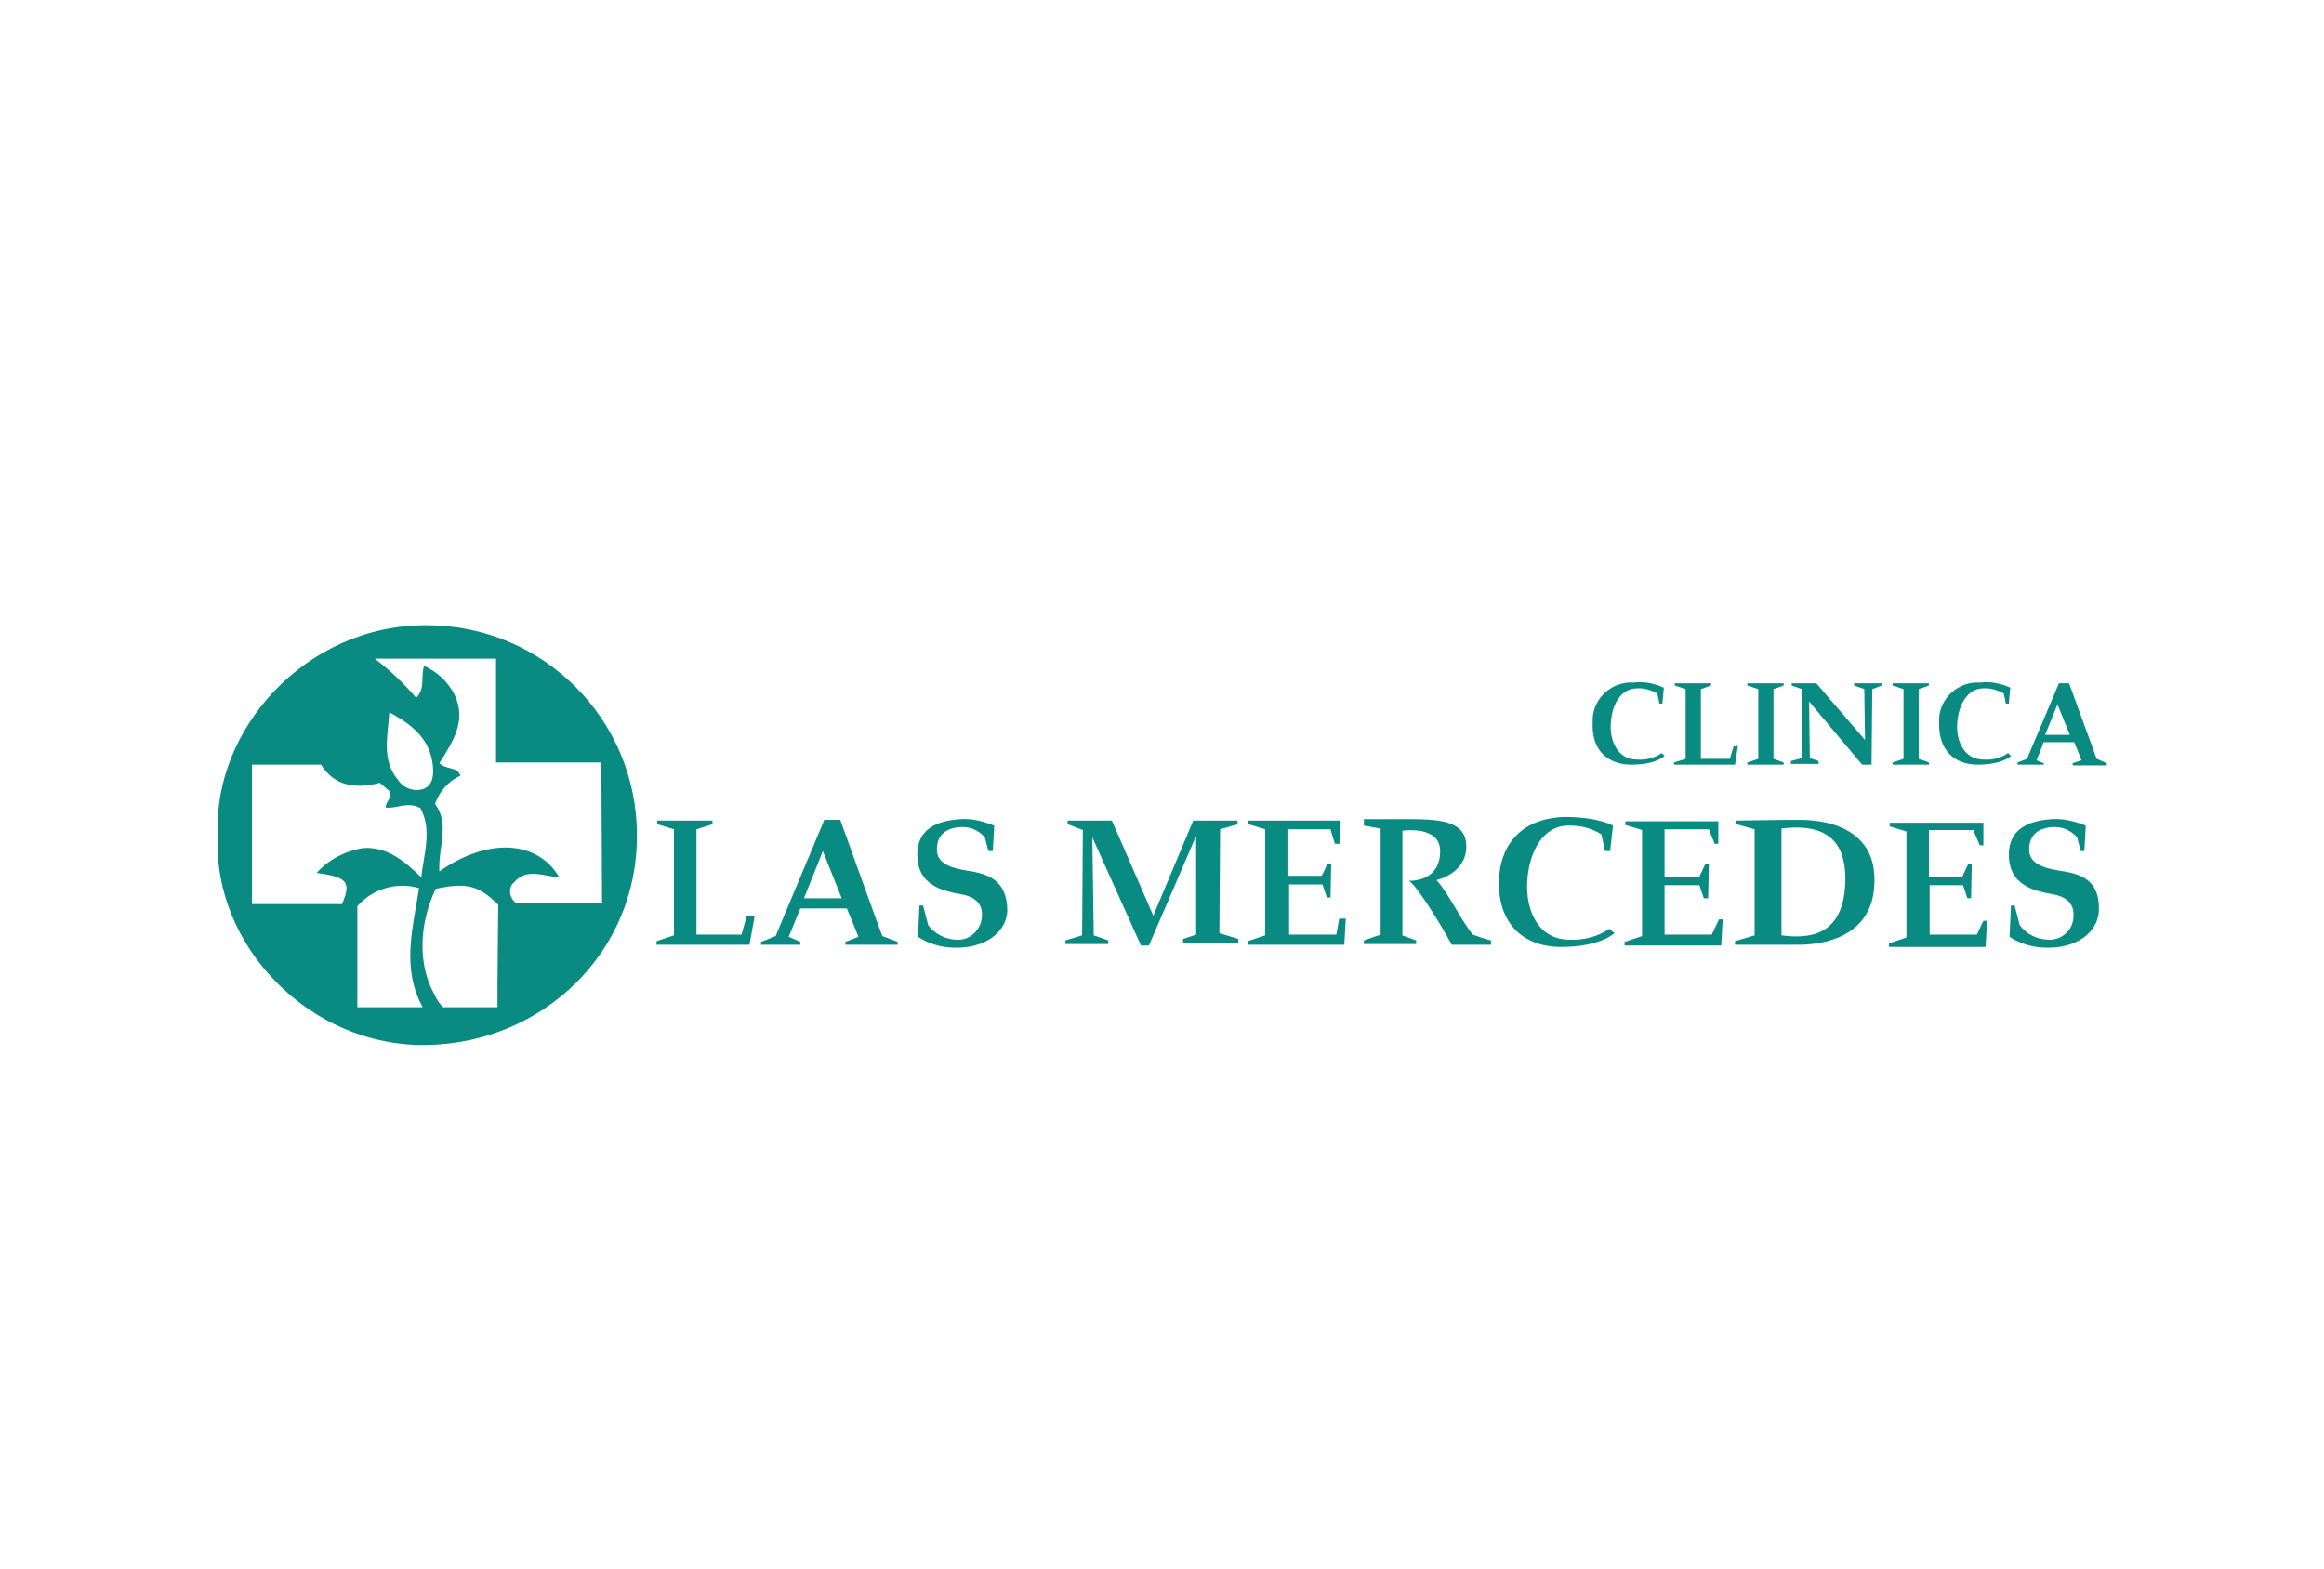 <?xml version="1.0" encoding="utf-8"?>
<!-- Generator: Adobe Illustrator 23.0.1, SVG Export Plug-In . SVG Version: 6.00 Build 0)  -->
<svg version="1.1" id="Layer_1" xmlns="http://www.w3.org/2000/svg" xmlns:xlink="http://www.w3.org/1999/xlink" x="0px" y="0px"
	 viewBox="0 0 320 216" style="enable-background:new 0 0 320 216;" xml:space="preserve">
<style type="text/css">
	.st0{fill:none;}
	.st1{fill:#098B82;}
</style>
<title>sp-client-1stMerchant</title>
<rect class="st0" width="320" height="216"/>
<g>
	<path class="st1" d="M58.8,86.1C42,86,29.2,100.6,30,115.1c-0.8,14.9,12.5,29.1,28.8,28.8c16.1-0.3,29-12.9,28.9-28.9
		C87.7,99,74.7,86.1,58.8,86.1z M47.1,124.5H34.7v-19.2h9.5c1.8,2.9,4.7,3.4,8.1,2.5l1.4,1.2c0.3,0.9-0.6,1.4-0.6,2.2
		c1.5,0.2,3.1-0.9,4.8,0.1c1.6,3,0.5,6.1,0.1,9.5c-2.4-2.3-4.8-4.3-8.1-4c-2.4,0.4-4.7,1.6-6.3,3.4
		C47.8,120.8,48.4,121.4,47.1,124.5L47.1,124.5z M53.6,98.1c3.4,1.8,5.6,3.8,6,7.3c0.1,1.2,0.1,2.6-1.2,3.2c-1.3,0.5-2.8,0-3.6-1.2
		C52.5,104.6,53.4,101.5,53.6,98.1z M49.2,138.7v-13.9c2.1-2.4,5.4-3.4,8.5-2.5c-0.8,5.4-2.5,10.9,0.5,16.4H49.2z M68.5,135.5v3.2
		H61c-0.5-0.5-0.9-1.1-1.2-1.8c-2.2-3.9-2.2-9.5,0.2-14.5c4.2-0.9,5.9-0.5,8.6,2.2L68.5,135.5z M82.9,124.3H71
		c-0.8-0.6-1-1.7-0.5-2.5c0-0.1,0.1-0.1,0.2-0.2c1.8-2.2,4.1-0.9,6.3-0.8c-3-5.1-9.8-5.5-16.5-0.8c-0.2-3.3,1.5-6.5-0.6-9.3
		c0.6-1.7,1.8-3.1,3.5-3.9c-0.5-1.3-1.8-0.7-2.9-1.7c1.8-2.9,3.8-5.8,2.1-9.4c-0.9-1.8-2.4-3.2-4.2-4c-0.5,1.5,0.2,3.1-1.1,4.4
		c-1.7-2-3.6-3.8-5.7-5.4h16.7V105h14.5L82.9,124.3z"/>
	<path class="st1" d="M102.1,128.7h-6.2v-14.5l2.2-0.7V113h-7.6v0.5l2.3,0.7v14.6l-2.4,0.8v0.5h12.8l0.7-3.9h-1.1L102.1,128.7z"/>
	<path class="st1" d="M238.7,102.8l-0.5,1.7h-4v-9.6l1.4-0.5v-0.3h-5v0.3l1.5,0.5v9.6l-1.6,0.5v0.3h8.4l0.4-2.6L238.7,102.8
		L238.7,102.8z"/>
	<path class="st1" d="M245.6,105l-1.4-0.5v-9.6l1.4-0.5v-0.3h-5v0.3l1.5,0.5v9.6l-1.5,0.5v0.3h5V105z"/>
	<path class="st1" d="M265.6,105l-1.4-0.5v-9.6l1.4-0.5v-0.3h-5v0.3l1.5,0.5v9.6l-1.5,0.5v0.3h5V105z"/>
	<path class="st1" d="M115.7,112.9h-2.2l-6.7,16l-2,0.8v0.4h5.4v-0.4l-1.6-0.7c0,0,0.7-1.7,1.6-3.9h6.4c0.9,2.1,1.6,3.9,1.6,3.9
		l-1.8,0.7v0.4h7.2v-0.4l-2.1-0.8C121.4,128.8,115.7,112.9,115.7,112.9z M110.7,123.7l2.6-6.5l2.6,6.5H110.7z"/>
	<path class="st1" d="M288.7,104.5l-3.8-10.4h-1.4l-4.4,10.4l-1.3,0.5v0.3h3.6v-0.2l-1-0.4c0,0,0.5-1.1,1-2.5h4.2
		c0.6,1.4,1,2.5,1,2.5l-1.2,0.4v0.3h4.7v-0.3L288.7,104.5z M281.6,101.2l1.7-4.2l1.7,4.2H281.6z"/>
	<path class="st1" d="M133.2,119.9c-2.5-0.4-4.2-1.1-4.2-2.9c0-2.3,1.6-3,3.2-3.1c1.3-0.1,2.5,0.4,3.4,1.4l0.5,1.9h0.6l0.2-3.5
		c-1.5-0.6-3-1-4.6-0.9c-3.5,0.2-6,1.5-6,4.9c0,4,3.2,4.8,4.8,5.2c0.9,0.3,4.3,0.2,4.1,3.3c-0.1,1.8-1.6,3.3-3.4,3.2l0,0
		c-1.6,0-3.1-0.8-4-2l-0.7-2.7h-0.5l-0.2,4.3c1.5,1,3.3,1.5,5.1,1.5c4,0.1,7-2,7.2-5C138.7,121,135.8,120.3,133.2,119.9z"/>
	<path class="st1" d="M283.6,119.9c-2.5-0.4-4.2-1.1-4.2-2.9c0-2.3,1.6-3,3.2-3.1c1.3-0.1,2.5,0.4,3.4,1.4l0.5,1.9h0.5l0.2-3.5
		c-1.5-0.6-3-1-4.6-0.9c-3.5,0.2-6,1.5-6,4.9c0,4,3.2,4.8,4.8,5.2c0.9,0.3,4.3,0.2,4.1,3.3c0,1.8-1.6,3.3-3.4,3.2l0,0
		c-1.6,0-3.1-0.8-4-2l-0.7-2.7h-0.5l-0.2,4.3c1.5,1,3.3,1.5,5.1,1.5c4,0.1,7-2,7.2-5C289.2,121,286.3,120.3,283.6,119.9z"/>
	<path class="st1" d="M168,114.2l2.4-0.7V113h-6.1l-5.5,13.1l-5.7-13.1H147v0.5l2.1,0.8l-0.1,14.5l-2.3,0.7v0.5h5.9v-0.5l-2-0.7
		l-0.2-13.5l6.7,14.9h1.1l6.5-15.1v13.6l-1.8,0.6v0.5h7.6v-0.5l-2.6-0.8L168,114.2z"/>
	<path class="st1" d="M184,128.7h-6.5v-6.9h4.6l0.6,1.8h0.5l0.1-4.7h-0.5l-0.8,1.7h-4.6v-6.4h5.8l0.6,2h0.7V113h-12.6v0.5l2.3,0.7
		v14.6l-2.4,0.8v0.5h13.3l0.2-3.6h-0.9L184,128.7z"/>
	<path class="st1" d="M197.8,121.2c2.8-0.8,4.1-2.6,4.1-4.6c0-3.3-3-3.8-7.7-3.8h-6.4v0.9l2.3,0.4v14.6l-2.3,0.8v0.5h7.2v-0.5
		l-1.9-0.7v-14.4c0,0,5.2-0.8,5.2,2.8c0,2.9-1.9,4.1-4.4,4.1c0.8,0,4.5,6,6,8.8h5.4v-0.6c-0.8-0.2-1.7-0.5-2.5-0.8
		C201.2,126.8,199.4,122.9,197.8,121.2z"/>
	<path class="st1" d="M216.1,129.4c-4.2,0-6.1-3.9-5.8-8.2c0.3-4.3,2.4-7.4,5.4-7.5c1.7-0.1,3.4,0.3,4.8,1.2l0.5,2.3h0.7l0.4-3.5
		c0,0-1.9-1.2-6.7-1.2c-6.4,0.2-8.9,4.4-9,8.7c-0.2,6.3,3.7,9.2,8.5,9.2c5.5,0,7.4-1.9,7.4-1.9l-0.7-0.6
		C220,129,218,129.5,216.1,129.4z"/>
	<path class="st1" d="M224.6,105.3c3.5,0,4.6-1.2,4.6-1.2l-0.4-0.4c-1,0.7-2.2,1-3.4,0.9c-2.6,0-3.8-2.5-3.6-5.1
		c0.2-2.7,1.5-4.6,3.4-4.7c1.1-0.1,2.1,0.2,3,0.7l0.3,1.4h0.4l0.2-2.2c-1.3-0.6-2.8-0.9-4.2-0.7c-2.9-0.2-5.5,2.1-5.6,5
		c0,0.2,0,0.3,0,0.5C219.1,103.5,221.6,105.3,224.6,105.3z"/>
	<path class="st1" d="M272.3,105.3c3.5,0,4.6-1.2,4.6-1.2l-0.4-0.4c-1,0.7-2.2,1-3.4,0.9c-2.6,0-3.8-2.5-3.6-5.1s1.5-4.6,3.4-4.7
		c1.1-0.1,2.1,0.2,3,0.7l0.3,1.4h0.4l0.2-2.2c-1.3-0.6-2.8-0.9-4.2-0.7c-2.9-0.2-5.5,2.1-5.6,5c0,0.2,0,0.3,0,0.5
		C266.9,103.5,269.3,105.3,272.3,105.3z"/>
	<path class="st1" d="M235.7,128.7h-6.5v-6.8h4.8l0.6,1.8h0.6l0.1-4.7h-0.5l-0.8,1.7h-4.8v-6.5h6.1l0.8,2h0.5v-3.1h-12.8v0.5
		l2.3,0.7v14.6l-2.4,0.8v0.5H237l0.2-3.6h-0.5L235.7,128.7z"/>
	<path class="st1" d="M247.4,112.9c-0.7,0-2.7,0-8.3,0.1v0.5l2.5,0.7v14.6l-2.7,0.8v0.5c6.1,0,7.3,0,8.2,0c4.2,0.1,11.1-1.2,11-9
		C258.1,114.4,252.1,112.8,247.4,112.9z M254.1,121.1c-0.1,6.8-3.7,8.4-8.8,7.7v-14.7C252.4,113.2,254.1,116.8,254.1,121.1
		L254.1,121.1z"/>
	<path class="st1" d="M272.2,128.7h-6.5v-6.8h4.6l0.6,1.8h0.5l0.1-4.7H271l-0.8,1.7h-4.6v-6.4h6.1l0.9,2.1h0.5v-3.1h-12.9v0.5
		l2.3,0.7v14.6l-2.4,0.8v0.5h13.3l0.2-3.6h-0.5L272.2,128.7z"/>
	<polygon class="st1" points="255.3,94.4 256.7,94.9 256.8,101.9 250.1,94.1 246.7,94.1 246.7,94.4 248.1,94.9 248.1,104.4 
		246.6,104.8 246.6,105.2 250.4,105.2 250.4,104.8 249.2,104.4 249.1,96.6 256.4,105.3 256.8,105.3 257.1,105.3 257.7,105.3 
		257.8,94.9 259.1,94.4 259.1,94.1 255.3,94.1 	"/>
</g>
</svg>
